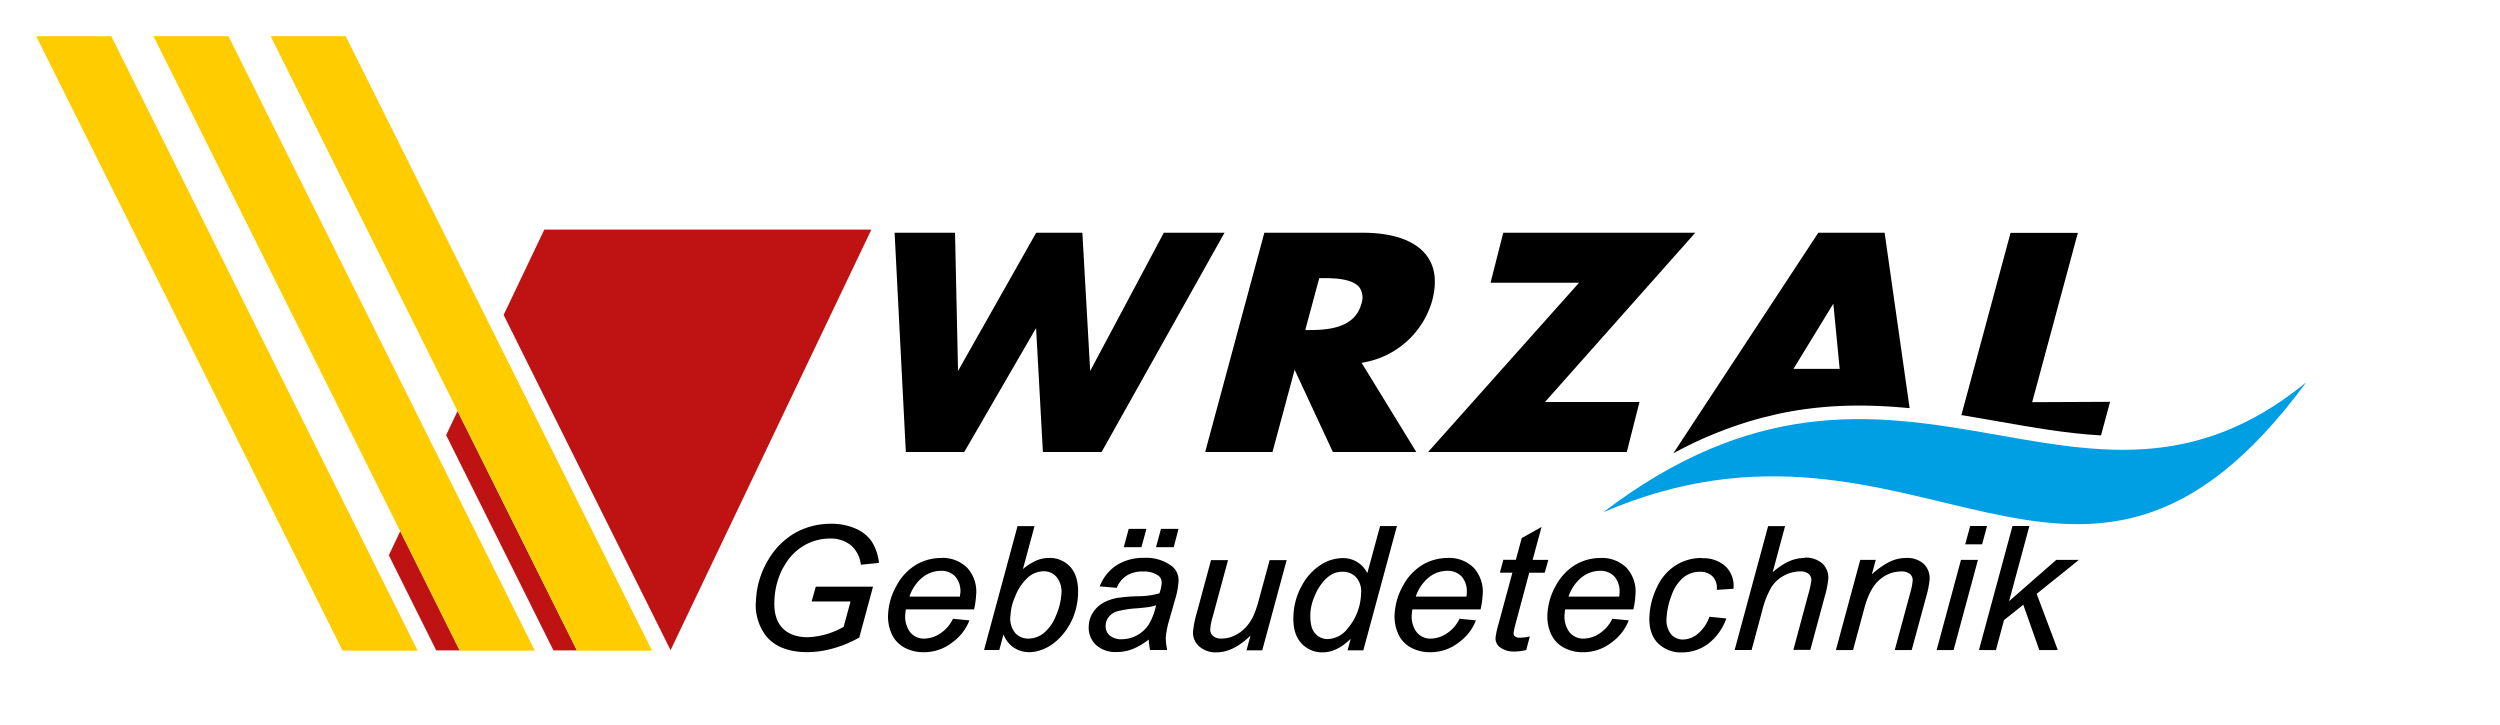 <svg xmlns="http://www.w3.org/2000/svg" viewBox="0 0 690 200"><defs><style>.a{fill:#bf1313;}.b{fill:#fc0;}.c{fill:#009ee3;}</style></defs><title>logo</title><path class="a" d="M139,86.92l11.23-23.55h90.27L185.08,179.45ZM120.4,179.51l-13.09-26.26,3.16-6.63,16.4,32.89Zm.2-54.12,27,54.12Zm32.15,54.12-29.62-59.42,3.16-6.64,32.94,66.06Z"/><polygon class="b" points="74.71 10 95.42 10 179.97 179.58 159.26 179.58 74.71 10"/><polygon class="b" points="42.36 10 63.06 10 147.61 179.58 126.9 179.58 42.36 10"/><polygon class="b" points="10 10 30.71 10 115.26 179.58 94.55 179.58 10 10"/><path class="c" d="M442.5,141.38c82-62.54,131.29,15.47,194-35.85-63,85.63-106.72-1.65-194,35.85"/><path d="M364.11,76.77h1.5c3.28,0,7.84.27,9.63,2.6a5,5,0,0,1,.5,4.48c-1.73,6.41-8.48,7.24-14.16,7.24h-1.33Zm31.15,6.29c1.39-5.19.87-9.43-1.57-12.61-3.11-4.07-9.24-6.22-17.73-6.22h-27l-16.23,60.14-.1.39h18.57l6.12-22.7,10.55,22.7H390.9l-15.1-24.63a24,24,0,0,0,19.46-17.07"/><polygon points="321.22 64.23 300.89 102.38 298.75 64.53 298.73 64.23 285.99 64.23 264.42 102.37 263.59 64.54 263.58 64.23 246.91 64.23 250.01 124.76 266.13 124.76 285.96 90.53 287.84 124.76 304.04 124.76 337.97 64.23 321.22 64.23"/><path d="M507.75,101.81H495l11-18Zm12.4-37.57h-18.3l-40,60.86,1.06-.56a109.79,109.79,0,0,1,23.53-9.27l3.86-.93c11.33-2.49,22.88-3,36.36-1.72l.39,0L520.19,64.5Z"/><polygon points="467.9 64.23 414.9 64.23 411.39 78.04 435.81 78.04 394.61 124.24 394.15 124.76 448.99 124.76 452.5 110.95 426.42 110.95 467.9 64.23"/><path d="M560.88,111l12.5-46.33.11-.39H554.91l-13.49,50-.09.33.33,0c3.28.54,6.57,1.12,9.75,1.68,9.72,1.71,18.9,3.33,28.22,3.87l.25,0,2.5-9.26Z"/><polygon points="548.43 145.18 543.77 145.18 542.4 150.23 547.06 150.23 548.43 145.18"/><path d="M319.08,167.05a17.59,17.59,0,0,1-2,5.28,9,9,0,0,1-7.42,4.1,4.9,4.9,0,0,1-3.44-1.09,3.42,3.42,0,0,1-1.06-2.78,4,4,0,0,1,.89-2.32,4.63,4.63,0,0,1,2.37-1.53,28,28,0,0,1,5.39-.82c1.63-.14,2.83-.27,3.54-.39a11.79,11.79,0,0,0,1.75-.45m4.22-10.87a11.65,11.65,0,0,0-7.51-2.21,13.81,13.81,0,0,0-7.58,2,12.16,12.16,0,0,0-4.63,5.67l-.08.2,4.71.4.05-.11a7,7,0,0,1,2.66-3.25,8.11,8.11,0,0,1,4.47-1.14,6.88,6.88,0,0,1,4.28,1.12,2.39,2.39,0,0,1,.93,2.16,10.76,10.76,0,0,1-.62,2.74,21.69,21.69,0,0,1-5.82.8,46.81,46.81,0,0,0-5.63.44,12.63,12.63,0,0,0-4.08,1.39,8.31,8.31,0,0,0-2.77,2.6,7.27,7.27,0,0,0-1.2,3.72,6.53,6.53,0,0,0,1.95,5.25,7.89,7.89,0,0,0,5.72,2,12.25,12.25,0,0,0,4.59-.88,18.74,18.74,0,0,0,4.3-2.58,14.13,14.13,0,0,0,.34,2.78l0,.12h4.72l0-.18a14.64,14.64,0,0,1-.36-3.3,23.44,23.44,0,0,1,.92-4.71l1.75-6.11a21.41,21.41,0,0,0,.84-4.6,4.94,4.94,0,0,0-1.95-4.34"/><polygon points="316.41 145.96 311.53 145.96 310.16 151.02 315.04 151.02 316.41 145.96"/><polygon points="319.06 151.02 323.94 151.02 325.28 145.96 320.43 145.96 319.06 151.02"/><path d="M292.94,164a17.6,17.6,0,0,1-1.53,6,11.68,11.68,0,0,1-3.35,4.74,6.79,6.79,0,0,1-4.2,1.51,4.76,4.76,0,0,1-3.7-1.59,6.25,6.25,0,0,1-1.28-4.68l.07-.79a14.29,14.29,0,0,1,1.21-4.49,13.86,13.86,0,0,1,3.55-5.32,6.65,6.65,0,0,1,4.33-1.71,4.6,4.6,0,0,1,3.64,1.66,6.52,6.52,0,0,1,1.26,4.71M289.52,154a9,9,0,0,0-3.63.77,16.33,16.33,0,0,0-3.56,2.29l3.2-11.85h-4.69l-9.19,34,0,.19h4.15l1.17-4.31a7.67,7.67,0,0,0,2.69,3.55A7.74,7.74,0,0,0,284.1,180a9.77,9.77,0,0,0,3.13-.56,12.3,12.3,0,0,0,3.24-1.66,15.64,15.64,0,0,0,3.13-3,17.74,17.74,0,0,0,2.65-4.58,18.45,18.45,0,0,0,1.28-6c.18-3.3-.51-5.85-2-7.59a7.63,7.63,0,0,0-6-2.62"/><path d="M265,163.89q0,.24-.06.78H251a11.5,11.5,0,0,1,3.6-5.31,8.25,8.25,0,0,1,5.1-1.82,5.24,5.24,0,0,1,4,1.63,6.22,6.22,0,0,1,1.34,4.72M259.72,154a13.59,13.59,0,0,0-6.85,1.86,14.82,14.82,0,0,0-5.38,5.69,17.81,17.81,0,0,0-2.37,7.88,11.64,11.64,0,0,0,1,5.56,8.06,8.06,0,0,0,3.49,3.74,10.86,10.86,0,0,0,5.23,1.28,12.66,12.66,0,0,0,8.09-2.77,13.54,13.54,0,0,0,4.56-5.83l.06-.19-4.52-.44-.05.09a9.91,9.91,0,0,1-3.53,4,8.21,8.21,0,0,1-4.41,1.39,4.83,4.83,0,0,1-3.82-1.76,7.14,7.14,0,0,1-1.34-5.16,9,9,0,0,1,.14-1.15h18.85l0-.12a21.75,21.75,0,0,0,.53-3.73,9.8,9.8,0,0,0-2.39-7.57,9.62,9.62,0,0,0-7.29-2.78"/><path d="M216.21,156.64a15.11,15.11,0,0,1,5.57-6,14.09,14.09,0,0,1,7.19-2,8.9,8.9,0,0,1,5.85,1.83,8.29,8.29,0,0,1,2.76,5.26l0,.14,5-.51,0-.16a13.77,13.77,0,0,0-2-5.77,10.21,10.21,0,0,0-4.46-3.55,16.39,16.39,0,0,0-6.75-1.32A20.14,20.14,0,0,0,219.6,147a20.43,20.43,0,0,0-7.53,7.46,23.65,23.65,0,0,0-3.42,11.2,14,14,0,0,0,2.73,9.8c2.41,3,6.25,4.53,11.42,4.53a26.62,26.62,0,0,0,7.45-1.12,30.78,30.78,0,0,0,6.84-2.88l.06,0,3.75-13.87.06-.2h-15.8L224,166h10.75l-1.9,7a21.43,21.43,0,0,1-9.93,2.87c-3,0-5.39-.86-7-2.57s-2.36-4.26-2.18-7.61a21.1,21.1,0,0,1,2.45-9.12"/><path d="M436.52,159.36a8.25,8.25,0,0,1,5.1-1.82,5.24,5.24,0,0,1,4,1.63,6.28,6.28,0,0,1,1.35,4.72q0,.24-.06.78h-14a11.56,11.56,0,0,1,3.6-5.31M441.7,154a13.6,13.6,0,0,0-6.86,1.86,14.89,14.89,0,0,0-5.38,5.69,17.81,17.81,0,0,0-2.37,7.88,11.64,11.64,0,0,0,1,5.56,8.06,8.06,0,0,0,3.49,3.74,10.86,10.86,0,0,0,5.23,1.28,12.66,12.66,0,0,0,8.09-2.77,13.54,13.54,0,0,0,4.56-5.83l.06-.19-4.52-.44-.05.09a9.91,9.91,0,0,1-3.53,4,8.21,8.21,0,0,1-4.41,1.39,4.83,4.83,0,0,1-3.82-1.76,7.14,7.14,0,0,1-1.34-5.16,9,9,0,0,1,.14-1.15h18.85l0-.12a21.61,21.61,0,0,0,.53-3.73,9.8,9.8,0,0,0-2.39-7.57A9.61,9.61,0,0,0,441.7,154"/><path d="M498.05,154a10.59,10.59,0,0,0-4.43,1,19.07,19.07,0,0,0-4.36,2.94l3.37-12.54.05-.19H488l-9.19,34-.05.19h4.68l2.88-10.67a25.27,25.27,0,0,1,2.56-6.63,9.22,9.22,0,0,1,3.48-3.22,9.34,9.34,0,0,1,4.49-1.17,3.41,3.41,0,0,1,2.37.72,2.22,2.22,0,0,1,.71,1.85,28.08,28.08,0,0,1-.91,4l-4,14.89-.05.19h4.68l3.95-14.63a26.92,26.92,0,0,0,1-4.8,5.39,5.39,0,0,0-1.59-4.37,6.94,6.94,0,0,0-5-1.65"/><polygon points="541.23 154.53 534.56 179.23 534.51 179.42 539.19 179.42 545.86 154.72 545.92 154.53 541.23 154.53"/><path d="M526,154a10.39,10.39,0,0,0-4.71,1.18,21.86,21.86,0,0,0-4.66,3.34l1.08-4h-4.28l-6.67,24.7,0,.19h4.68l3.12-11.55c1-3.7,2.42-6.35,4.21-7.86a9.1,9.1,0,0,1,6-2.28,3.49,3.49,0,0,1,2.4.72,2.21,2.21,0,0,1,.72,1.87,17.82,17.82,0,0,1-.67,3.33L523,179.23l-.05.19h4.68l4.07-15a24.36,24.36,0,0,0,.86-4.34,5.46,5.46,0,0,0-1.6-4.44A6.8,6.8,0,0,0,526,154"/><polygon points="555.45 145.18 546.24 179.23 546.19 179.42 550.88 179.42 553.11 171.14 558.43 166.91 562.85 179.42 567.96 179.42 562.12 163.9 573.77 154.53 567.52 154.53 554.51 165.92 560.06 145.37 560.11 145.18 555.45 145.18"/><path d="M404.81,163.89q0,.24-.06.78h-14a11.65,11.65,0,0,1,3.6-5.31,8.28,8.28,0,0,1,5.11-1.82,5.25,5.25,0,0,1,4,1.63,6.22,6.22,0,0,1,1.34,4.72M399.52,154a13.59,13.59,0,0,0-6.85,1.86,14.74,14.74,0,0,0-5.38,5.69,17.81,17.81,0,0,0-2.37,7.88,11.64,11.64,0,0,0,1,5.56,8,8,0,0,0,3.49,3.74,10.86,10.86,0,0,0,5.23,1.28,12.61,12.61,0,0,0,8.08-2.77,13.39,13.39,0,0,0,4.56-5.83l.07-.19-4.52-.44-.05.09a9.91,9.91,0,0,1-3.53,4,8.21,8.21,0,0,1-4.41,1.39,4.84,4.84,0,0,1-3.83-1.76,7.23,7.23,0,0,1-1.34-5.16,11.17,11.17,0,0,1,.14-1.15h18.85l0-.12a22.83,22.83,0,0,0,.54-3.73,9.83,9.83,0,0,0-2.39-7.57,9.64,9.64,0,0,0-7.29-2.78"/><path d="M469.73,154a13.39,13.39,0,0,0-7.27,2.05,14.09,14.09,0,0,0-5.13,6,20.84,20.84,0,0,0-2.09,8c-.16,3.14.59,5.62,2.25,7.37a8.89,8.89,0,0,0,6.74,2.64,12,12,0,0,0,7.09-2.27,15.28,15.28,0,0,0,5.08-6.9l.08-.19-4.66-.48-.05.11a10.74,10.74,0,0,1-3.25,4.66,6.6,6.6,0,0,1-4,1.52,4.28,4.28,0,0,1-3.37-1.52,6.49,6.49,0,0,1-1.16-4.62,20.11,20.11,0,0,1,1.42-6.21,11.1,11.1,0,0,1,3.23-4.79,7.19,7.19,0,0,1,4.55-1.56,4.72,4.72,0,0,1,3.47,1.27,4.57,4.57,0,0,1,1.18,3.55v.17l4.61-.3v-.14a7.46,7.46,0,0,0-2.15-6,9,9,0,0,0-6.52-2.28"/><path d="M347.52,165.27a29.74,29.74,0,0,1-1.46,4.44,12.53,12.53,0,0,1-2.21,3.41,10,10,0,0,1-3.09,2.28,8.18,8.18,0,0,1-3.56.84,3.49,3.49,0,0,1-2.44-.73,2.43,2.43,0,0,1-.72-2,15.23,15.23,0,0,1,.59-3l4.25-15.72.05-.19h-4.69l-3.86,14.3a29.83,29.83,0,0,0-1.1,5.36,5,5,0,0,0,1.66,4.11,6.77,6.77,0,0,0,4.81,1.68c3.1,0,6.26-1.56,9.39-4.64l-1.1,4.08h4.34l6.68-24.7.05-.19h-4.69Z"/><path d="M361.68,169a13.84,13.84,0,0,1,1.08-4.3,14.86,14.86,0,0,1,2.33-4,8.61,8.61,0,0,1,2.63-2.25,6.19,6.19,0,0,1,2.82-.65,5,5,0,0,1,3.8,1.59,5.89,5.89,0,0,1,1.31,4.45,15.44,15.44,0,0,1-3.7,9.63,7.23,7.23,0,0,1-5.42,2.91,4.5,4.5,0,0,1-2.91-.95A4.77,4.77,0,0,1,362,173a11.93,11.93,0,0,1-.31-4m23.88-23.8H380.9l-3.52,13a7.41,7.41,0,0,0-6.93-4.16,11.22,11.22,0,0,0-5.95,1.88,15.32,15.32,0,0,0-5.14,5.62,18.5,18.5,0,0,0-2.37,8.27c-.17,3.3.52,5.86,2.07,7.6a7.73,7.73,0,0,0,6,2.64c2.61,0,5.21-1.26,7.73-3.75l-.86,3.19h4.35l9.19-34Z"/><path d="M422.07,158.08h4.27l1-3.55H423l2.47-9.1L420,148.51l0,0-1.63,6h-3.45l-.95,3.55h3.45l-3.81,14.09a25.4,25.4,0,0,0-.83,3.75,3.08,3.08,0,0,0,1.08,2.66,6.44,6.44,0,0,0,4.19,1.26,13.17,13.17,0,0,0,3.09-.4l.09,0,1-3.77-.25.06a10.51,10.51,0,0,1-2.56.28,1.93,1.93,0,0,1-1.33-.36,1.21,1.21,0,0,1-.34-1,28.14,28.14,0,0,1,.71-3.07Z"/></svg>